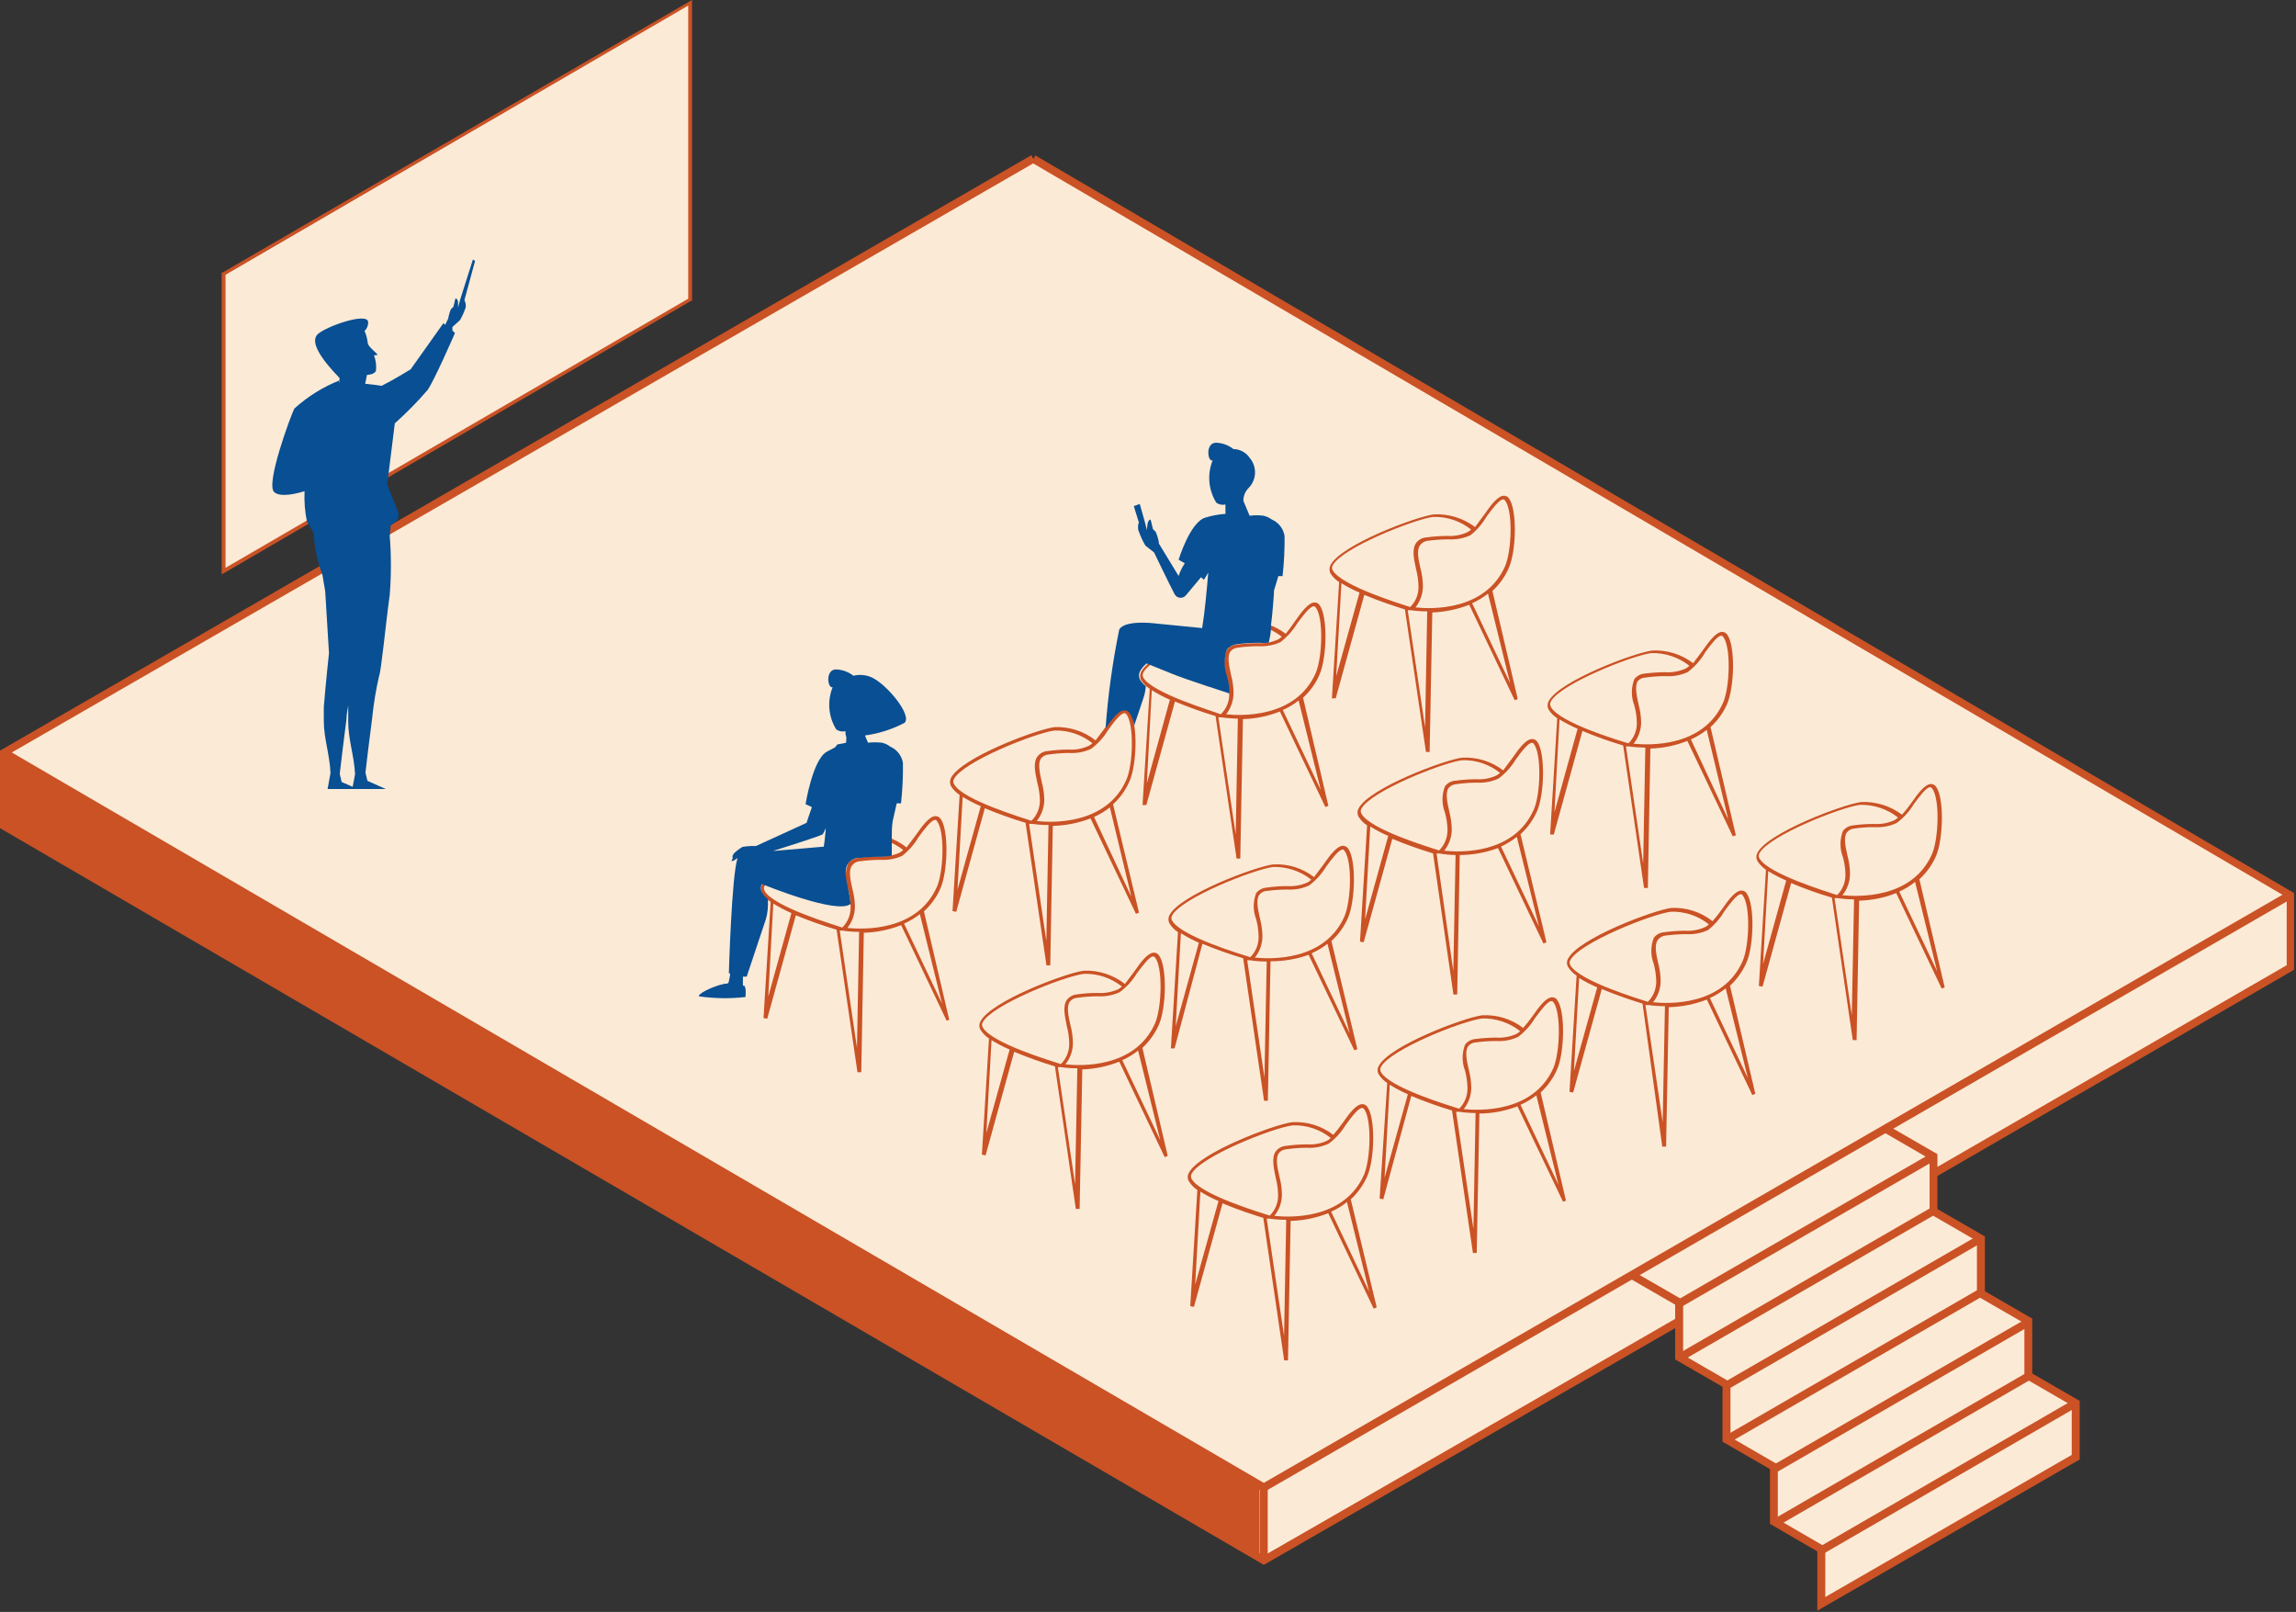 <?xml version="1.0" encoding="UTF-8"?> <svg xmlns="http://www.w3.org/2000/svg" width="255" height="179" viewBox="0 0 255 179" fill="none"><rect x="0" y="0" width="255" height="179" fill="#333333" stroke="none"/> <path d="M230.5 156V161.5C221.333 166.833 202.9 177.6 202.5 178C202.1 178.4 202.333 174.167 202.5 172L197 169V163L192 160L191.5 153.5L186.5 150.5V146.5L140 173L0.5 91.5V83.5L114.5 17.5L254.5 99.5V107.5L215 130L214.5 134.5L220 137.5V143.5L225 146.5V153L230.5 156Z" fill="#FBEAD6"></path> <path d="M76.5 0.5L25 30.5V63.5L76.5 33.288V0.5Z" fill="#FBEAD6"></path> <path d="M140.798 165.177H139.912V173.258H140.798V165.177Z" fill="#CA5225"></path> <path d="M140.362 165.697L140.137 165.571L0.281 83.982L0.731 83.222L140.362 164.67L254.068 99.033L254.518 99.793L140.362 165.697Z" fill="#CA5225"></path> <path d="M186.404 146.254L140.376 172.765L0.872 91.402V83.813L115 18C114.808 17.771 114.661 17.509 114.564 17.226L0.211 83.236L0 83.363V91.965L140.151 173.652L140.362 173.779L186.84 147.028L186.404 146.254Z" fill="#CA5225"></path> <path d="M114.978 17.254C114.868 17.531 114.705 17.784 114.5 18L253.97 99.638V107.185L214.605 129.908L215.041 130.669L254.785 107.691V99.174L114.978 17.254Z" fill="#CA5225"></path> <path d="M214.473 128.076L186.321 144.347L186.764 145.115L214.916 128.845L214.473 128.076Z" fill="#CA5225"></path> <path d="M214.465 134.11L186.313 150.381L186.756 151.149L214.908 134.878L214.465 134.11Z" fill="#CA5225"></path> <path d="M219.791 137.141L191.64 153.412L192.082 154.18L220.234 137.909L219.791 137.141Z" fill="#CA5225"></path> <path d="M219.776 143.162L191.625 159.433L192.067 160.201L220.219 143.931L219.776 143.162Z" fill="#CA5225"></path> <path d="M225.076 146.424L196.925 162.694L197.367 163.462L225.519 147.192L225.076 146.424Z" fill="#CA5225"></path> <path d="M225.087 152.434L196.943 168.719L197.386 169.487L225.53 153.202L225.087 152.434Z" fill="#CA5225"></path> <path d="M230.219 155.481L202.076 171.766L202.519 172.534L230.663 156.249L230.219 155.481Z" fill="#CA5225"></path> <path d="M201.835 178.867V172.278L196.577 169.223V163.14L191.305 160.099V154.003L186.047 150.962V144.88L181 141.965L181.436 141.205L186.933 144.373V150.455L192.191 153.496V159.592L197.449 162.634V168.716L202.721 171.771V177.346L230.093 161.564V156.073L224.835 153.032V146.949L219.563 143.908V137.812L214.305 134.771V128.689L209.258 125.76L209.694 125L215.177 128.168V134.264L220.449 137.305V143.387L225.707 146.428V152.525L230.979 155.566V162.07L201.835 178.867Z" fill="#CA5225"></path> <path d="M0.506 83.602V91.571L139.884 172.836V164.74L0.506 83.602Z" fill="#CA5225"></path> <path d="M24.617 63.793V30.27H24.715L76.859 0V33.41H76.746L24.617 63.793ZM25.038 30.509V63.061L76.437 33.17V0.619L25.038 30.509Z" fill="#CA5225"></path> <path d="M163.179 67.158L168.226 77.759L168.563 77.618L165.752 65.623C166.539 64.906 167.163 64.027 167.579 63.046C168.409 61.188 168.521 56.57 167.579 55.331C167.519 55.242 167.437 55.17 167.341 55.121C167.245 55.072 167.139 55.047 167.031 55.05C166.384 55.05 165.625 56.007 164.866 57.119C164.515 57.598 164.163 58.077 163.826 58.527C162.514 57.538 160.897 57.039 159.257 57.119C157.26 57.373 148.923 60.498 147.771 62.751C147.695 62.894 147.656 63.053 147.656 63.215C147.656 63.377 147.695 63.537 147.771 63.68C148.015 64.066 148.341 64.393 148.727 64.637L147.925 77.548H148.347L151.524 66.059C153.225 66.777 155.053 67.369 156.037 67.678L158.371 83.504H158.779L159.074 68.016C160.48 67.959 161.867 67.668 163.179 67.158V67.158ZM167.72 75.873L163.502 66.989C164.129 66.705 164.72 66.346 165.26 65.919L167.72 75.873ZM165.105 57.358C165.766 56.471 166.511 55.472 166.947 55.458C166.99 55.459 167.032 55.472 167.069 55.494C167.105 55.516 167.136 55.547 167.158 55.584C168.043 56.711 167.903 61.146 167.158 62.877C164.936 67.904 158.863 67.636 157.204 67.453C157.738 66.78 158.03 65.947 158.033 65.088C158.024 64.408 157.93 63.731 157.752 63.075C157.527 62.075 157.302 61.047 157.752 60.498C157.856 60.371 157.984 60.265 158.129 60.188C158.274 60.111 158.432 60.063 158.596 60.048C159.342 59.951 160.093 59.899 160.845 59.893C161.69 59.946 162.535 59.792 163.305 59.442C164.03 58.867 164.641 58.16 165.105 57.358V57.358ZM148.01 63.328C147.963 63.247 147.938 63.154 147.938 63.06C147.938 62.967 147.963 62.874 148.01 62.793C149.008 60.85 157.049 57.668 159.172 57.401C160.7 57.355 162.195 57.854 163.39 58.809C163.262 58.924 163.12 59.023 162.968 59.104C162.259 59.426 161.481 59.566 160.705 59.513C159.933 59.518 159.163 59.575 158.399 59.681C158.178 59.696 157.962 59.759 157.768 59.866C157.574 59.973 157.405 60.122 157.274 60.301C156.782 60.991 157.035 62.117 157.274 63.201C157.437 63.822 157.527 64.46 157.541 65.102C157.559 65.531 157.485 65.958 157.325 66.356C157.165 66.754 156.923 67.114 156.614 67.411C155.742 67.115 149.008 65.088 148.01 63.328V63.328ZM148.403 75.084L148.98 64.764C149.622 65.162 150.294 65.51 150.99 65.806L148.403 75.084ZM156.346 67.763H156.67C157.28 67.849 157.895 67.892 158.511 67.89L158.272 80.772L156.346 67.763Z" fill="#CA5225"></path> <path d="M124.307 117.899L129.354 128.5L129.691 128.36L126.879 116.364C127.655 115.642 128.277 114.771 128.707 113.802C129.536 111.929 129.649 107.311 128.707 106.072C128.645 105.984 128.563 105.913 128.468 105.863C128.372 105.814 128.266 105.789 128.159 105.791C127.512 105.791 126.753 106.748 125.994 107.86C125.642 108.339 125.277 108.818 124.939 109.268C123.641 108.257 122.029 107.734 120.384 107.79C118.388 108.043 110.051 111.169 108.898 113.421C108.816 113.565 108.772 113.728 108.772 113.893C108.772 114.059 108.816 114.221 108.898 114.365C109.144 114.745 109.465 115.071 109.84 115.322L109.053 128.219L109.461 128.303L112.638 116.801C114.119 117.417 115.629 117.957 117.165 118.42L119.485 134.245H119.906L120.202 118.758C121.609 118.708 122.997 118.417 124.307 117.899V117.899ZM128.862 126.614L124.644 117.73C125.275 117.454 125.867 117.094 126.401 116.66L128.862 126.614ZM126.247 108.114C126.908 107.227 127.653 106.213 128.074 106.213C128.074 106.213 128.201 106.213 128.285 106.326C129.171 107.452 129.03 111.887 128.285 113.633C126.064 118.659 119.991 118.377 118.318 118.194C118.863 117.527 119.161 116.691 119.161 115.829C119.152 115.149 119.057 114.472 118.88 113.816C118.655 112.816 118.43 111.788 118.81 111.239C118.91 111.109 119.038 111.003 119.183 110.927C119.329 110.852 119.489 110.81 119.653 110.803C120.398 110.695 121.15 110.639 121.903 110.634C122.743 110.689 123.583 110.534 124.349 110.183C125.112 109.626 125.758 108.923 126.247 108.114V108.114ZM109.137 114.069C109.091 113.988 109.066 113.896 109.066 113.802C109.066 113.708 109.091 113.615 109.137 113.534C110.15 111.591 118.191 108.409 120.384 108.142C121.912 108.098 123.406 108.597 124.602 109.55C124.477 109.667 124.341 109.771 124.194 109.859C123.478 110.175 122.698 110.315 121.917 110.268C121.15 110.261 120.384 110.312 119.625 110.423C119.402 110.439 119.186 110.503 118.989 110.61C118.793 110.716 118.621 110.864 118.486 111.042C118.008 111.732 118.261 112.858 118.486 113.957C118.65 114.577 118.74 115.215 118.754 115.857C118.763 116.285 118.685 116.71 118.525 117.107C118.366 117.504 118.128 117.864 117.826 118.166C116.884 117.856 110.079 115.843 109.137 114.069V114.069ZM109.545 125.825L110.122 115.505C110.764 115.903 111.436 116.252 112.132 116.547L109.545 125.825ZM117.488 118.504H117.812C118.421 118.592 119.037 118.635 119.653 118.631L119.4 131.527L117.488 118.504Z" fill="#CA5225"></path> <path d="M145.339 106.03L150.414 116.632L150.751 116.505L147.869 104.495C148.66 103.783 149.288 102.909 149.711 101.933C150.526 100.06 150.653 95.442 149.711 94.204C149.645 94.119 149.562 94.051 149.468 94.002C149.373 93.953 149.269 93.926 149.163 93.922C148.516 93.922 147.757 94.893 146.998 95.992C146.646 96.47 146.281 96.963 145.943 97.399C144.644 96.395 143.026 95.895 141.388 95.992C139.392 96.245 131.055 99.371 129.888 101.623C129.809 101.765 129.768 101.925 129.768 102.088C129.768 102.25 129.809 102.41 129.888 102.552C130.126 102.938 130.448 103.266 130.83 103.51L130.043 116.42H130.451L133.543 104.805C135.024 105.418 136.535 105.954 138.07 106.41L140.39 122.235H140.812L141.107 106.748C142.548 106.757 143.98 106.514 145.339 106.03V106.03ZM149.894 114.745L145.676 105.861C146.304 105.585 146.895 105.23 147.433 104.805L149.894 114.745ZM147.279 96.245C147.925 95.358 148.685 94.358 149.106 94.344C149.177 94.344 149.233 94.344 149.317 94.471C150.203 95.597 150.062 100.018 149.317 101.764C147.11 106.79 141.037 106.509 139.364 106.34C139.911 105.668 140.21 104.827 140.207 103.96C140.197 103.285 140.102 102.613 139.926 101.961C139.701 100.961 139.476 99.92 139.856 99.371C139.956 99.241 140.084 99.134 140.229 99.059C140.375 98.983 140.535 98.941 140.699 98.934C141.445 98.837 142.196 98.785 142.949 98.779C143.789 98.834 144.629 98.679 145.395 98.329C146.15 97.761 146.789 97.054 147.279 96.245V96.245ZM130.169 102.215C130.122 102.133 130.098 102.041 130.098 101.947C130.098 101.853 130.122 101.761 130.169 101.679C131.168 99.737 139.209 96.555 141.416 96.273C142.943 96.237 144.434 96.735 145.634 97.681C145.513 97.803 145.376 97.907 145.226 97.991C144.512 98.313 143.73 98.454 142.949 98.399C142.182 98.405 141.416 98.461 140.657 98.568C140.436 98.585 140.221 98.648 140.025 98.752C139.829 98.856 139.657 99 139.518 99.173C139.151 100.11 139.151 101.151 139.518 102.088C139.682 102.709 139.772 103.347 139.785 103.988C139.796 104.416 139.719 104.842 139.56 105.239C139.4 105.636 139.161 105.996 138.858 106.297C137.902 105.988 131.111 103.974 130.169 102.215V102.215ZM130.577 113.971L131.153 103.636C131.796 104.031 132.462 104.384 133.15 104.692L130.577 113.971ZM138.52 106.635H138.829C139.443 106.732 140.064 106.779 140.685 106.776L140.432 119.659L138.52 106.635Z" fill="#CA5225"></path> <path d="M166.37 94.175L171.417 104.777L171.755 104.636L168.873 92.641C169.66 91.921 170.288 91.043 170.714 90.064C171.53 88.206 171.656 83.588 170.714 82.349C170.652 82.262 170.57 82.191 170.474 82.142C170.379 82.093 170.273 82.067 170.166 82.067C169.519 82.067 168.76 83.025 168.001 84.137C167.65 84.616 167.284 85.094 166.947 85.545C165.643 84.55 164.029 84.051 162.392 84.137C160.395 84.39 152.058 87.516 150.892 89.769C150.813 89.911 150.771 90.071 150.771 90.233C150.771 90.396 150.813 90.556 150.892 90.698C151.13 91.084 151.452 91.411 151.834 91.655L151.046 104.566L151.454 104.636L154.631 93.148C156.112 93.764 157.623 94.304 159.158 94.767L161.422 110.437H161.843L162.124 94.95C163.574 94.943 165.011 94.681 166.37 94.175V94.175ZM170.925 102.89L166.708 94.007C167.332 93.717 167.921 93.358 168.465 92.936L170.925 102.89ZM168.31 84.39C168.957 83.489 169.716 82.49 170.138 82.49C170.208 82.49 170.264 82.49 170.349 82.602C171.234 83.729 171.094 88.234 170.349 89.895C168.142 94.922 162.068 94.654 160.395 94.471C160.935 93.801 161.232 92.967 161.239 92.106C161.222 91.426 161.128 90.751 160.958 90.093C160.733 89.093 160.508 88.065 160.873 87.516C160.978 87.387 161.108 87.282 161.256 87.206C161.403 87.131 161.565 87.088 161.731 87.08C162.476 86.972 163.227 86.915 163.98 86.911C164.82 86.964 165.66 86.809 166.426 86.46C167.182 85.898 167.821 85.195 168.31 84.39V84.39ZM151.201 90.346C151.154 90.265 151.129 90.172 151.129 90.078C151.129 89.984 151.154 89.892 151.201 89.811C152.199 87.868 160.241 84.686 162.378 84.419C163.906 84.369 165.402 84.868 166.595 85.826C166.474 85.944 166.337 86.044 166.187 86.122C165.475 86.449 164.691 86.589 163.91 86.531C163.143 86.536 162.378 86.593 161.618 86.699C161.395 86.714 161.178 86.777 160.981 86.884C160.784 86.991 160.613 87.139 160.48 87.319C160.118 88.257 160.118 89.296 160.48 90.233C160.654 90.852 160.749 91.491 160.761 92.134C160.77 92.562 160.692 92.987 160.533 93.383C160.373 93.78 160.135 94.141 159.833 94.443C158.933 94.133 152.129 92.134 151.201 90.346ZM151.609 102.102L152.185 91.782C152.823 92.18 153.49 92.528 154.181 92.824L151.609 102.102ZM159.552 94.781H159.861C160.456 94.879 161.058 94.936 161.661 94.95L161.408 107.832L159.552 94.781Z" fill="#CA5225"></path> <path d="M187.402 82.278L192.449 92.88L192.787 92.753L189.975 80.744C190.762 80.029 191.39 79.156 191.817 78.181C192.632 76.309 192.758 71.691 191.817 70.452C191.754 70.365 191.672 70.294 191.576 70.245C191.481 70.196 191.375 70.17 191.268 70.17C190.622 70.17 189.862 71.142 189.103 72.24C188.738 72.719 188.386 73.212 188.049 73.648C186.745 72.653 185.131 72.154 183.494 72.24C181.497 72.493 173.161 75.619 171.994 77.872C171.919 78.015 171.879 78.174 171.879 78.336C171.879 78.498 171.919 78.658 171.994 78.801C172.242 79.184 172.567 79.51 172.95 79.758L172.162 92.669H172.57L175.747 81.166C177.226 81.789 178.737 82.329 180.274 82.785L182.594 98.61H183.016L183.297 83.123C184.704 83.084 186.093 82.798 187.402 82.278V82.278ZM191.943 90.993L187.796 82.109C188.422 81.83 189.012 81.476 189.553 81.054L191.943 90.993ZM189.342 72.493C189.989 71.606 190.748 70.593 191.17 70.593C191.17 70.593 191.296 70.593 191.381 70.719C192.266 71.846 192.126 76.267 191.381 78.013C189.159 83.039 183.1 82.757 181.427 82.588C181.969 81.913 182.266 81.075 182.271 80.209C182.255 79.528 182.156 78.852 181.975 78.195C181.765 77.21 181.54 76.168 181.905 75.619C182.013 75.502 182.143 75.408 182.288 75.343C182.433 75.278 182.59 75.242 182.749 75.239C183.494 75.134 184.246 75.082 184.998 75.084C185.838 75.138 186.678 74.983 187.444 74.633C188.204 74.055 188.847 73.339 189.342 72.522V72.493ZM172.233 78.463C172.186 78.379 172.161 78.285 172.161 78.189C172.161 78.092 172.186 77.998 172.233 77.914C173.231 75.971 181.273 72.789 183.409 72.522C184.936 72.486 186.427 72.983 187.627 73.93C187.506 74.051 187.369 74.156 187.219 74.239C186.505 74.559 185.723 74.699 184.942 74.648C184.176 74.655 183.41 74.707 182.65 74.802C182.427 74.819 182.211 74.883 182.014 74.989C181.818 75.096 181.647 75.244 181.511 75.422C181.149 76.36 181.149 77.399 181.511 78.336C181.686 78.955 181.781 79.594 181.793 80.237C181.803 80.665 181.727 81.09 181.567 81.487C181.407 81.885 181.168 82.245 180.865 82.546C179.937 82.278 173.161 80.251 172.233 78.491V78.463ZM172.64 90.205L173.203 79.885C173.847 80.28 174.519 80.628 175.213 80.927L172.64 90.205ZM180.584 82.884H180.893C181.503 82.971 182.118 83.018 182.735 83.025L182.496 95.907L180.584 82.884Z" fill="#CA5225"></path> <path d="M147.518 134.723L152.565 145.325L152.902 145.184L150.02 133.189C150.796 132.467 151.418 131.595 151.848 130.626C152.677 128.754 152.79 124.136 151.848 122.897C151.787 122.808 151.705 122.736 151.609 122.686C151.514 122.637 151.407 122.613 151.3 122.615C150.653 122.615 149.894 123.573 149.134 124.685C148.783 125.163 148.417 125.642 148.08 126.022C146.778 125.024 145.162 124.525 143.525 124.614C141.529 124.868 133.192 127.993 132.039 130.246C131.956 130.387 131.913 130.547 131.913 130.711C131.913 130.874 131.956 131.035 132.039 131.175C132.28 131.563 132.601 131.894 132.981 132.147L132.194 145.043L132.601 145.128L135.779 133.625C137.494 134.357 139.307 134.934 140.306 135.244L142.625 151.069H143.047L143.342 135.582C144.773 135.539 146.186 135.248 147.518 134.723V134.723ZM152.059 143.438L147.841 134.554C148.471 134.277 149.062 133.917 149.598 133.484L152.059 143.438ZM149.444 124.938C150.105 124.037 150.85 123.038 151.285 123.038C151.285 123.038 151.398 123.038 151.496 123.15C152.368 124.277 152.227 128.711 151.496 130.443C149.275 135.484 143.202 135.202 141.529 135.019C142.074 134.352 142.372 133.516 142.372 132.654C142.363 131.973 142.268 131.297 142.091 130.64C141.866 129.641 141.641 128.613 142.021 128.064C142.122 127.935 142.249 127.829 142.395 127.753C142.541 127.678 142.701 127.635 142.864 127.627C143.609 127.52 144.361 127.463 145.114 127.458C145.954 127.513 146.794 127.358 147.56 127.008C148.318 126.45 148.959 125.746 149.444 124.938V124.938ZM132.334 130.894C132.294 130.81 132.274 130.719 132.274 130.626C132.274 130.534 132.294 130.442 132.334 130.359C133.347 128.416 141.388 125.234 143.581 124.966C145.11 124.917 146.606 125.416 147.799 126.374C147.678 126.492 147.541 126.592 147.391 126.67C146.684 126.998 145.905 127.138 145.128 127.078C144.356 127.084 143.586 127.14 142.822 127.247C142.599 127.264 142.382 127.327 142.186 127.434C141.99 127.541 141.818 127.688 141.683 127.867C141.205 128.557 141.458 129.683 141.683 130.781C141.847 131.402 141.937 132.04 141.95 132.682C141.963 133.11 141.887 133.536 141.727 133.933C141.567 134.331 141.328 134.691 141.023 134.991C140.081 134.681 133.276 132.668 132.334 130.894ZM132.742 142.65L133.318 132.33C133.961 132.728 134.633 133.076 135.329 133.372L132.742 142.65ZM140.685 135.329H141.009C141.619 135.416 142.234 135.458 142.85 135.455L142.611 148.352L140.685 135.329Z" fill="#CA5225"></path> <path d="M168.535 122.855L173.596 133.456L173.92 133.329L171.108 121.32C171.887 120.601 172.509 119.728 172.936 118.758C173.765 116.885 173.878 112.267 172.936 111.028C172.875 110.939 172.793 110.867 172.697 110.818C172.601 110.769 172.495 110.744 172.387 110.747C171.741 110.747 170.982 111.718 170.222 112.816C169.894 113.28 169.542 113.726 169.168 114.154C167.865 113.156 166.25 112.657 164.613 112.746C162.617 112.999 154.28 116.125 153.127 118.377C153.044 118.518 153 118.679 153 118.842C153 119.005 153.044 119.166 153.127 119.307C153.369 119.69 153.69 120.016 154.069 120.264L153.225 133.104L153.633 133.175L156.74 121.7C158.219 122.321 159.73 122.861 161.267 123.319L163.587 139.144H164.008L164.304 123.657C165.751 123.648 167.185 123.376 168.535 122.855V122.855ZM173.09 131.57L168.873 122.686C169.501 122.41 170.091 122.055 170.63 121.63L173.09 131.57ZM170.475 113.07C171.136 112.183 171.881 111.169 172.303 111.169C172.373 111.169 172.43 111.169 172.528 111.296C173.4 112.422 173.259 116.843 172.528 118.589C170.307 123.615 164.233 123.333 162.56 123.164C163.108 122.493 163.406 121.652 163.404 120.785C163.394 120.105 163.299 119.429 163.123 118.772C162.898 117.786 162.673 116.744 163.052 116.195C163.153 116.065 163.28 115.959 163.426 115.883C163.572 115.808 163.732 115.765 163.896 115.759C164.641 115.655 165.393 115.603 166.145 115.604C166.985 115.659 167.826 115.504 168.592 115.153C169.347 114.586 169.986 113.878 170.475 113.07ZM153.366 119.039C153.319 118.955 153.295 118.861 153.295 118.765C153.295 118.668 153.319 118.574 153.366 118.49C154.378 116.547 162.42 113.365 164.613 113.098C166.14 113.062 167.631 113.559 168.831 114.506C168.71 114.627 168.572 114.732 168.423 114.815C167.709 115.138 166.927 115.278 166.145 115.224C165.379 115.231 164.614 115.283 163.854 115.379C163.632 115.398 163.416 115.464 163.22 115.57C163.024 115.677 162.852 115.822 162.715 115.998C162.354 116.936 162.354 117.975 162.715 118.912C162.879 119.533 162.969 120.171 162.982 120.813C162.993 121.241 162.916 121.667 162.756 122.064C162.597 122.461 162.358 122.821 162.054 123.122C161.112 122.812 154.308 120.799 153.366 119.039ZM153.774 130.795L154.35 120.461C154.995 120.859 155.667 121.211 156.361 121.517L153.774 130.795ZM161.717 123.46H162.04C162.65 123.548 163.266 123.595 163.882 123.601L163.643 136.483L161.717 123.46Z" fill="#CA5225"></path> <path d="M189.567 111L194.614 121.602L194.951 121.461L192.14 109.465C192.918 108.741 193.54 107.864 193.967 106.889C194.797 105.03 194.909 100.412 193.967 99.174C193.906 99.085 193.823 99.014 193.728 98.965C193.632 98.916 193.526 98.891 193.419 98.892C192.772 98.892 192.013 99.849 191.254 100.962C190.903 101.44 190.537 101.919 190.2 102.299C188.907 101.276 187.291 100.751 185.645 100.821C183.648 101.074 175.312 104.2 174.159 106.452C174.076 106.593 174.032 106.754 174.032 106.917C174.032 107.08 174.076 107.241 174.159 107.382C174.397 107.768 174.719 108.095 175.101 108.339L174.313 121.25L174.721 121.32L177.898 109.831C179.599 110.549 181.427 111.141 182.425 111.451L184.618 127.332H185.04L185.335 111.845C186.784 111.808 188.215 111.522 189.567 111ZM194.122 119.715L189.904 110.831C190.53 110.545 191.12 110.185 191.662 109.761L194.122 119.715ZM191.507 101.201C192.154 100.314 192.913 99.314 193.335 99.3C193.405 99.3 193.461 99.3 193.546 99.427C194.431 100.553 194.291 104.988 193.546 106.72C191.338 111.746 185.265 111.479 183.592 111.296C184.138 110.629 184.436 109.793 184.436 108.93C184.426 108.25 184.332 107.574 184.154 106.917C183.929 105.917 183.705 104.89 184.154 104.341C184.256 104.211 184.383 104.104 184.529 104.026C184.674 103.948 184.834 103.902 184.998 103.89C185.744 103.793 186.495 103.741 187.247 103.735C188.087 103.79 188.928 103.635 189.694 103.285C190.423 102.71 191.038 102.003 191.507 101.201V101.201ZM174.398 107.17C174.351 107.089 174.326 106.997 174.326 106.903C174.326 106.809 174.351 106.717 174.398 106.635C175.396 104.693 183.437 101.511 185.574 101.243C187.103 101.194 188.599 101.693 189.792 102.651C189.671 102.769 189.534 102.869 189.384 102.947C188.67 103.269 187.888 103.409 187.107 103.355C186.34 103.361 185.574 103.417 184.815 103.524C184.592 103.54 184.376 103.604 184.179 103.711C183.983 103.818 183.811 103.965 183.676 104.143C183.308 105.075 183.308 106.112 183.676 107.044C183.839 107.665 183.929 108.303 183.944 108.944C183.954 109.372 183.877 109.798 183.718 110.195C183.558 110.592 183.319 110.952 183.016 111.253C182.13 110.958 175.34 108.93 174.398 107.17ZM174.805 118.927L175.382 108.607C176.025 109.005 176.697 109.353 177.392 109.648L174.805 118.927ZM182.749 111.605H183.058C183.673 111.692 184.293 111.734 184.914 111.732L184.661 124.615L182.749 111.605Z" fill="#CA5225"></path> <path d="M210.599 99.174L215.646 109.775L215.983 109.648L213.172 97.639C213.959 96.924 214.587 96.051 215.013 95.076C215.829 93.204 215.955 88.586 215.013 87.347C214.951 87.26 214.868 87.189 214.773 87.14C214.678 87.091 214.572 87.065 214.465 87.065C213.818 87.065 213.059 88.037 212.3 89.135C211.972 89.599 211.62 90.045 211.246 90.473C209.937 89.486 208.326 88.988 206.691 89.065C204.694 89.332 196.357 92.444 195.191 94.696C195.112 94.838 195.07 94.998 195.07 95.161C195.07 95.323 195.112 95.483 195.191 95.626C195.436 96.006 195.757 96.331 196.132 96.583L195.345 109.494L195.753 109.564L198.93 98.061C200.408 98.684 201.919 99.225 203.457 99.68L205.777 115.505H206.198L206.48 100.018C207.892 99.981 209.286 99.695 210.599 99.174ZM215.154 107.889L210.936 99.005C211.568 98.729 212.159 98.369 212.694 97.934L215.154 107.889ZM212.539 89.318C213.186 88.431 213.945 87.417 214.367 87.417C214.367 87.417 214.493 87.417 214.577 87.544C215.463 88.656 215.323 93.091 214.577 94.837C212.37 99.863 206.297 99.582 204.624 99.413C205.169 98.74 205.466 97.9 205.467 97.034C205.458 96.353 205.364 95.677 205.186 95.02C204.961 94.02 204.736 92.993 205.116 92.444C205.216 92.314 205.344 92.207 205.489 92.132C205.635 92.056 205.796 92.014 205.959 92.007C206.704 91.896 207.456 91.844 208.209 91.852C209.05 91.907 209.892 91.748 210.655 91.388C211.41 90.826 212.05 90.123 212.539 89.318ZM195.401 95.316C195.355 95.232 195.33 95.137 195.33 95.041C195.33 94.945 195.355 94.851 195.401 94.767C196.4 92.824 204.441 89.642 206.578 89.374C208.105 89.338 209.596 89.836 210.796 90.782C210.675 90.904 210.538 91.008 210.388 91.092C209.673 91.412 208.891 91.552 208.11 91.5C207.344 91.5 206.578 91.552 205.819 91.655C205.596 91.673 205.38 91.738 205.184 91.845C204.988 91.951 204.816 92.098 204.68 92.275C204.318 93.212 204.318 94.251 204.68 95.189C204.855 95.808 204.949 96.447 204.961 97.09C204.972 97.518 204.895 97.943 204.736 98.34C204.576 98.737 204.337 99.098 204.033 99.399C203.162 99.089 196.371 97.076 195.401 95.316ZM195.809 107.058L196.386 96.738C197.023 97.136 197.691 97.484 198.382 97.78L195.809 107.058ZM203.752 99.737H204.062C204.676 99.824 205.296 99.871 205.917 99.877L205.664 112.76L203.752 99.737Z" fill="#CA5225"></path> <path d="M142.147 79.012L147.194 89.614L147.532 89.487L144.72 77.477C145.507 76.766 146.131 75.892 146.548 74.915C147.377 73.043 147.489 68.424 146.548 67.186C146.487 67.097 146.405 67.024 146.309 66.975C146.213 66.926 146.107 66.901 145.999 66.904C145.367 66.904 144.593 67.875 143.834 68.974C143.513 69.461 143.165 69.931 142.794 70.382C141.489 69.389 139.876 68.89 138.239 68.974C136.228 69.227 127.892 72.353 126.739 74.605C126.664 74.749 126.625 74.908 126.625 75.07C126.625 75.232 126.664 75.391 126.739 75.534C126.987 75.918 127.312 76.244 127.695 76.492L126.894 89.402H127.315L130.493 77.9C131.967 78.52 133.473 79.06 135.005 79.519L137.339 95.344H137.747L138.042 79.857C139.449 79.816 140.838 79.531 142.147 79.012ZM146.688 87.727L142.471 78.843C143.1 78.57 143.691 78.215 144.228 77.787L146.688 87.727ZM144.073 69.227C144.734 68.34 145.479 67.326 145.915 67.326C145.915 67.326 146.041 67.326 146.126 67.453C147.011 68.579 146.871 73 146.126 74.746C143.905 79.772 137.831 79.491 136.172 79.322C136.708 78.644 137 77.806 137.002 76.942C136.991 76.262 136.897 75.586 136.721 74.929C136.51 73.944 136.271 72.902 136.65 72.353C136.755 72.224 136.885 72.118 137.033 72.043C137.18 71.968 137.342 71.925 137.508 71.916C138.248 71.812 138.995 71.76 139.743 71.761C140.588 71.815 141.432 71.66 142.203 71.311C142.95 70.738 143.584 70.032 144.073 69.227V69.227ZM126.978 75.239C126.931 75.155 126.907 75.06 126.907 74.964C126.907 74.868 126.931 74.774 126.978 74.69C127.976 72.747 136.018 69.565 138.14 69.297C139.667 69.265 141.157 69.762 142.358 70.705C142.233 70.828 142.091 70.932 141.936 71.015C141.227 71.336 140.449 71.477 139.673 71.423C138.902 71.431 138.132 71.483 137.367 71.578C137.147 71.597 136.933 71.661 136.739 71.768C136.545 71.875 136.376 72.021 136.243 72.198C135.874 73.134 135.874 74.176 136.243 75.112C136.411 75.732 136.505 76.37 136.524 77.013C136.537 77.442 136.46 77.87 136.298 78.267C136.135 78.665 135.891 79.024 135.582 79.322C134.71 78.97 127.92 76.957 126.978 75.239ZM127.372 86.995L127.92 76.647C128.565 77.044 129.237 77.397 129.93 77.703L127.372 86.995ZM135.315 79.66H135.638C136.248 79.747 136.863 79.794 137.48 79.8L137.241 92.683L135.315 79.66Z" fill="#CA5225"></path> <path d="M121.115 90.881L126.162 101.482L126.5 101.342L123.618 89.318C124.402 88.604 125.025 87.73 125.445 86.756C126.275 84.883 126.401 80.265 125.445 79.026C125.383 78.939 125.301 78.868 125.205 78.819C125.11 78.77 125.004 78.745 124.897 78.745C124.25 78.745 123.491 79.702 122.732 80.814C122.367 81.293 122.015 81.772 121.678 82.222C120.384 81.202 118.768 80.678 117.123 80.744C115.112 80.997 106.79 84.123 105.623 86.376C105.548 86.519 105.508 86.678 105.508 86.84C105.508 87.002 105.548 87.162 105.623 87.305C105.869 87.693 106.195 88.024 106.579 88.276L105.791 101.173L106.199 101.257L109.376 89.754C110.857 90.371 112.368 90.911 113.903 91.374L116.223 107.199H116.645L116.926 91.712C118.36 91.679 119.777 91.398 121.115 90.881ZM125.656 99.596L121.509 90.726C122.136 90.442 122.726 90.082 123.266 89.656L125.656 99.596ZM123.055 81.096C123.702 80.195 124.461 79.195 124.883 79.195C124.883 79.195 125.01 79.195 125.094 79.308C125.98 80.434 125.839 84.939 125.094 86.601C122.873 91.641 116.799 91.36 115.14 91.177C115.68 90.506 115.977 89.672 115.984 88.811C115.969 88.13 115.87 87.454 115.689 86.798C115.478 85.798 115.239 84.77 115.618 84.221C115.723 84.093 115.853 83.987 116.001 83.912C116.149 83.837 116.31 83.793 116.476 83.785C117.221 83.677 117.973 83.62 118.725 83.616C119.565 83.67 120.406 83.515 121.172 83.165C121.927 82.603 122.566 81.901 123.055 81.096V81.096ZM105.946 87.051C105.899 86.97 105.874 86.878 105.874 86.784C105.874 86.69 105.899 86.598 105.946 86.516C106.944 84.573 114.986 81.391 117.109 81.124C118.637 81.076 120.132 81.575 121.326 82.532C121.203 82.653 121.061 82.753 120.904 82.828C120.197 83.155 119.418 83.296 118.641 83.236C117.87 83.242 117.099 83.299 116.335 83.405C116.114 83.42 115.899 83.483 115.704 83.59C115.51 83.697 115.342 83.845 115.211 84.024C114.719 84.714 114.972 85.841 115.211 86.939C115.379 87.559 115.473 88.197 115.492 88.839C115.503 89.269 115.425 89.695 115.263 90.093C115.101 90.49 114.858 90.85 114.55 91.148C113.678 90.839 106.832 88.825 105.946 87.051V87.051ZM106.34 98.807L106.916 88.487C107.56 88.883 108.232 89.231 108.926 89.529L106.34 98.807ZM114.297 91.486H114.606C115.216 91.573 115.832 91.615 116.448 91.613L116.209 104.509L114.297 91.486Z" fill="#CA5225"></path> <path d="M100.084 102.736L105.131 113.337L105.426 113.253L102.614 101.201C103.405 100.489 104.033 99.615 104.456 98.638C105.271 96.766 105.398 92.148 104.456 90.909C104.39 90.825 104.308 90.756 104.213 90.708C104.118 90.659 104.014 90.632 103.908 90.627C103.261 90.627 102.502 91.599 101.743 92.697C101.377 93.176 101.026 93.668 100.688 94.105C99.398 93.078 97.78 92.553 96.133 92.627C94.137 92.88 85.8 96.006 84.633 98.258C84.558 98.402 84.519 98.561 84.519 98.723C84.519 98.885 84.558 99.044 84.633 99.188C84.877 99.574 85.204 99.901 85.589 100.145L84.802 113.056L85.21 113.126L88.387 101.637C89.867 102.25 91.378 102.786 92.914 103.242L95.233 119.067H95.655L95.936 103.58C97.357 103.539 98.76 103.253 100.084 102.736ZM104.625 111.451L100.407 102.567C101.033 102.287 101.624 101.933 102.164 101.511L104.625 111.451ZM102.024 92.951C102.67 92.064 103.43 91.064 103.851 91.05C103.922 91.05 103.978 91.05 104.062 91.177C104.948 92.303 104.807 96.724 104.062 98.469C101.841 103.496 95.782 103.214 94.109 103.045C94.648 102.375 94.946 101.541 94.952 100.68C94.938 99.999 94.839 99.323 94.657 98.667C94.446 97.667 94.207 96.625 94.657 96.076C94.761 95.947 94.892 95.842 95.039 95.766C95.187 95.691 95.349 95.648 95.515 95.64C96.26 95.542 97.012 95.49 97.764 95.485C98.604 95.538 99.444 95.384 100.21 95.034C100.94 94.46 101.555 93.753 102.024 92.951ZM84.914 98.92C84.868 98.839 84.843 98.746 84.843 98.653C84.843 98.559 84.868 98.466 84.914 98.385C85.912 96.442 93.954 93.26 96.091 92.979C97.618 92.942 99.109 93.44 100.309 94.387C100.188 94.508 100.051 94.613 99.901 94.696C99.186 95.016 98.404 95.156 97.623 95.105C96.857 95.111 96.091 95.167 95.332 95.274C95.11 95.287 94.894 95.349 94.697 95.453C94.501 95.557 94.329 95.703 94.193 95.879C93.831 96.817 93.831 97.856 94.193 98.793C94.368 99.412 94.462 100.051 94.474 100.694C94.485 101.122 94.408 101.547 94.249 101.945C94.089 102.342 93.85 102.702 93.546 103.003C92.647 102.693 85.842 100.68 84.914 98.92ZM85.322 110.676L85.884 100.342C86.531 100.737 87.203 101.089 87.895 101.398L85.322 110.676ZM93.265 103.341H93.575C94.184 103.437 94.799 103.484 95.416 103.482L95.177 116.364L93.265 103.341Z" fill="#CA5225"></path> <path d="M52.762 28.975L52.523 28.82L51.117 33.241L50.864 34.17C50.878 33.936 50.878 33.701 50.864 33.466C50.864 33.382 50.639 32.959 50.555 33.241L50.358 34.072L50.077 34.339C49.939 34.669 49.84 35.014 49.782 35.367L49.444 36.071L49.248 35.888L45.606 41.013C45.606 41.013 43.793 42.139 42.387 42.843C41.867 42.758 41.262 42.688 40.559 42.618L40.756 41.632C40.756 41.632 41.544 41.632 41.754 41.181C41.822 40.61 41.75 40.03 41.544 39.492C41.544 39.394 41.937 39.492 41.909 39.365C41.881 39.239 40.925 38.521 40.855 38.154C40.804 37.669 40.681 37.195 40.489 36.747C40.626 36.617 40.732 36.46 40.8 36.284C40.868 36.109 40.896 35.921 40.883 35.733C40.756 34.649 36.103 36.282 35.259 37.141C34.416 38 35.681 39.886 37.706 41.97V42.266C37.699 42.327 37.699 42.388 37.706 42.449H37.635L37.72 42.237C35.867 42.973 34.162 44.036 32.687 45.377C32.321 46.081 29.439 53.825 30.465 54.655C31.154 55.247 32.813 54.852 33.825 54.543C33.772 55.68 33.862 56.82 34.092 57.936L34.824 59.161C34.911 60.76 35.243 62.336 35.808 63.835L36.117 65.651L36.539 72.522C36.539 72.522 36.173 75.873 35.962 78.534C35.962 78.942 35.962 79.35 35.962 79.744C35.955 79.847 35.955 79.951 35.962 80.054C35.962 81.997 36.623 83.813 36.707 85.841L36.384 87.615H42.837L40.812 86.713L40.587 85.812C40.714 84.686 41.023 82.096 41.333 79.744C41.49 78.186 41.744 76.639 42.092 75.112C42.345 74.535 42.809 69.481 43.287 66.045C43.455 63.871 43.455 61.687 43.287 59.513L43.399 58.316L43.821 58.034C43.994 57.922 44.128 57.759 44.206 57.568C44.284 57.376 44.302 57.166 44.257 56.964L43.006 53.782L43.849 47.01C45.144 45.859 46.361 44.622 47.49 43.307C48.249 42.237 50.527 36.986 50.527 36.986L50.246 36.704V36.31C50.246 36.31 50.949 35.663 51.089 35.55C51.344 35.102 51.556 34.63 51.722 34.142C51.758 33.862 51.709 33.577 51.581 33.325L52.762 28.975ZM37.944 86.84L37.734 85.939C37.86 84.813 38.169 82.222 38.479 79.871C38.479 79.336 38.605 78.829 38.676 78.336C38.683 78.444 38.683 78.552 38.676 78.66C38.676 79.069 38.676 79.477 38.676 79.871C38.669 79.974 38.669 80.078 38.676 80.181C38.676 82.124 39.336 83.94 39.435 85.967L39.168 87.375L37.944 86.84ZM51.441 34.128V34.057V34.128Z" fill="#084F93"></path> <path d="M142.668 59.526C142.606 59.127 142.445 58.75 142.2 58.43C141.954 58.11 141.631 57.858 141.262 57.696C140.987 57.498 140.677 57.354 140.348 57.274C139.83 57.203 139.305 57.203 138.787 57.274L138.098 55.627V55.739C138.076 55.451 138.117 55.162 138.219 54.892C138.321 54.621 138.481 54.377 138.689 54.176C139.116 53.735 139.363 53.151 139.384 52.537C139.405 51.923 139.197 51.323 138.801 50.854C138.601 50.555 138.332 50.309 138.016 50.137C137.7 49.966 137.347 49.873 136.988 49.868C136.438 49.433 135.762 49.187 135.062 49.164C133.839 49.164 134.12 51.347 134.682 51.121C134.373 51.881 134.249 52.704 134.32 53.522C134.391 54.339 134.655 55.128 135.09 55.824C135.234 55.929 135.399 56.002 135.574 56.036C135.749 56.07 135.929 56.065 136.102 56.021C136.102 56.021 136.102 56.021 136.102 56.105C136.102 56.19 136.102 56.415 136.102 56.57C136.102 56.725 136.102 56.908 136.102 57.063C135.353 57.115 134.613 57.252 133.895 57.471C132.18 57.936 130.9 62.159 130.9 62.159L131.589 62.553C131.293 62.987 131.061 63.461 130.9 63.962L128.707 60.357C128.7 60.32 128.7 60.282 128.707 60.245V60.245C128.64 59.837 128.522 59.44 128.356 59.062L128.046 58.752L127.822 57.809C127.723 57.485 127.498 57.964 127.47 58.062C127.422 58.332 127.394 58.605 127.386 58.879L127.105 57.809L126.584 55.965L125.924 56.204L126.5 58.062C126.388 58.062 126.331 58.809 126.5 59.062C126.686 59.596 126.927 60.111 127.217 60.596L128.173 61.343C128.609 62.244 129.748 64.623 130.451 65.975C130.509 66.087 130.594 66.183 130.698 66.254C130.803 66.325 130.923 66.369 131.049 66.381C131.175 66.394 131.301 66.375 131.418 66.326C131.534 66.277 131.637 66.2 131.716 66.102L133.389 64.102L133.712 64.384L134.19 63.595C134.021 65.637 133.825 67.819 133.515 69.748L128.257 69.227C128.257 69.227 124.94 68.805 124.307 69.903C123.565 73.522 123.058 77.186 122.789 80.871C123.576 79.8 124.194 78.885 124.897 78.885C125.005 78.885 125.11 78.911 125.205 78.96C125.301 79.009 125.383 79.08 125.446 79.167C125.722 79.591 125.9 80.072 125.966 80.575L127.034 77.393C127.152 77.003 127.228 76.602 127.259 76.196C126.999 76.001 126.779 75.757 126.613 75.478C126.537 75.335 126.498 75.175 126.498 75.014C126.498 74.852 126.537 74.692 126.613 74.549C126.799 74.215 127.047 73.918 127.344 73.676L130.155 74.817C131.772 75.478 136.566 77.013 136.566 77.013C136.547 76.37 136.453 75.732 136.285 75.112C135.956 74.207 135.926 73.22 136.201 72.296C136.255 72.125 136.37 71.98 136.524 71.888V71.888C136.778 71.696 137.079 71.575 137.396 71.536C138.16 71.44 138.93 71.389 139.701 71.381C140.099 71.405 140.498 71.405 140.896 71.381C141.021 70.92 141.106 70.449 141.149 69.973V69.523C141.318 68.199 141.458 66.496 141.501 65.552L141.979 63.975H142.443C142.61 62.499 142.685 61.013 142.668 59.526Z" fill="#084F93"></path> <path d="M96.85 75.239C96.204 74.94 95.475 74.871 94.784 75.042C94.232 74.609 93.558 74.363 92.858 74.338C91.621 74.338 91.916 76.52 92.478 76.309C92.172 77.067 92.048 77.886 92.116 78.7C92.185 79.515 92.443 80.302 92.872 80.997C93.018 81.103 93.186 81.176 93.363 81.21C93.54 81.244 93.723 81.239 93.898 81.194C93.891 81.222 93.891 81.251 93.898 81.279C93.898 81.434 93.898 81.589 93.968 81.743C94.039 81.898 93.968 82.278 93.968 82.476L93.603 82.56L93.097 82.645C92.998 82.645 92.9 82.771 92.816 82.912C92.731 83.053 92.169 83.264 91.761 83.517C90.243 84.461 89.469 89.304 89.469 89.304L90.172 89.628C89.793 90.684 89.582 91.374 89.582 91.374L83.959 93.95C83.455 93.931 82.951 93.964 82.454 94.049C82.11 94.258 81.79 94.503 81.498 94.781C81.414 94.922 81.287 95.119 81.372 95.203C81.456 95.288 81.175 95.597 81.273 95.626C81.372 95.654 81.723 95.428 81.92 95.288C81.259 97.132 80.95 108.086 80.95 108.086H81.091C81.091 108.409 80.964 108.832 80.936 109.029C80.908 109.226 80.767 109.212 80.641 109.24H80.486C78.968 109.564 77.309 110.493 77.674 110.648C79.37 110.888 81.09 110.911 82.792 110.718C82.792 110.718 82.918 109.606 82.637 109.451C82.637 109.451 82.637 109.451 82.51 109.451C82.51 109.226 82.51 108.79 82.51 108.452H82.932L84.858 102.679C85.143 101.962 85.291 101.198 85.294 100.427V99.849C85.028 99.645 84.804 99.392 84.633 99.103C84.55 98.962 84.507 98.802 84.507 98.638C84.507 98.475 84.55 98.315 84.633 98.174C84.844 98.258 93.069 101.623 94.474 100.37C94.422 99.834 94.333 99.303 94.207 98.779C93.968 97.681 93.715 96.555 94.207 95.865C94.337 95.696 94.501 95.555 94.686 95.451C94.873 95.347 95.078 95.282 95.29 95.26H95.698C96.341 95.18 96.989 95.142 97.638 95.147C98.109 95.153 98.58 95.111 99.043 95.02C99.043 94.598 99.043 94.147 99.043 93.612V93.162C99.043 92.5 99.043 91.838 99.142 91.191L99.592 89.206H100.07C100.233 87.719 100.304 86.224 100.281 84.728C100.218 84.331 100.057 83.957 99.811 83.639C99.565 83.321 99.243 83.071 98.875 82.912C98.604 82.704 98.293 82.555 97.961 82.476C97.442 82.419 96.919 82.419 96.4 82.476L96.063 81.673C97.601 81.467 99.091 80.991 100.463 80.265C101.321 79.463 98.594 76.084 96.85 75.239ZM91.48 94.02L86.053 94.485H85.885C87.993 93.823 91.311 92.767 91.395 92.627L91.719 91.965C91.606 93.049 91.635 93.148 91.48 94.077V94.02Z" fill="#084F93"></path> </svg> 